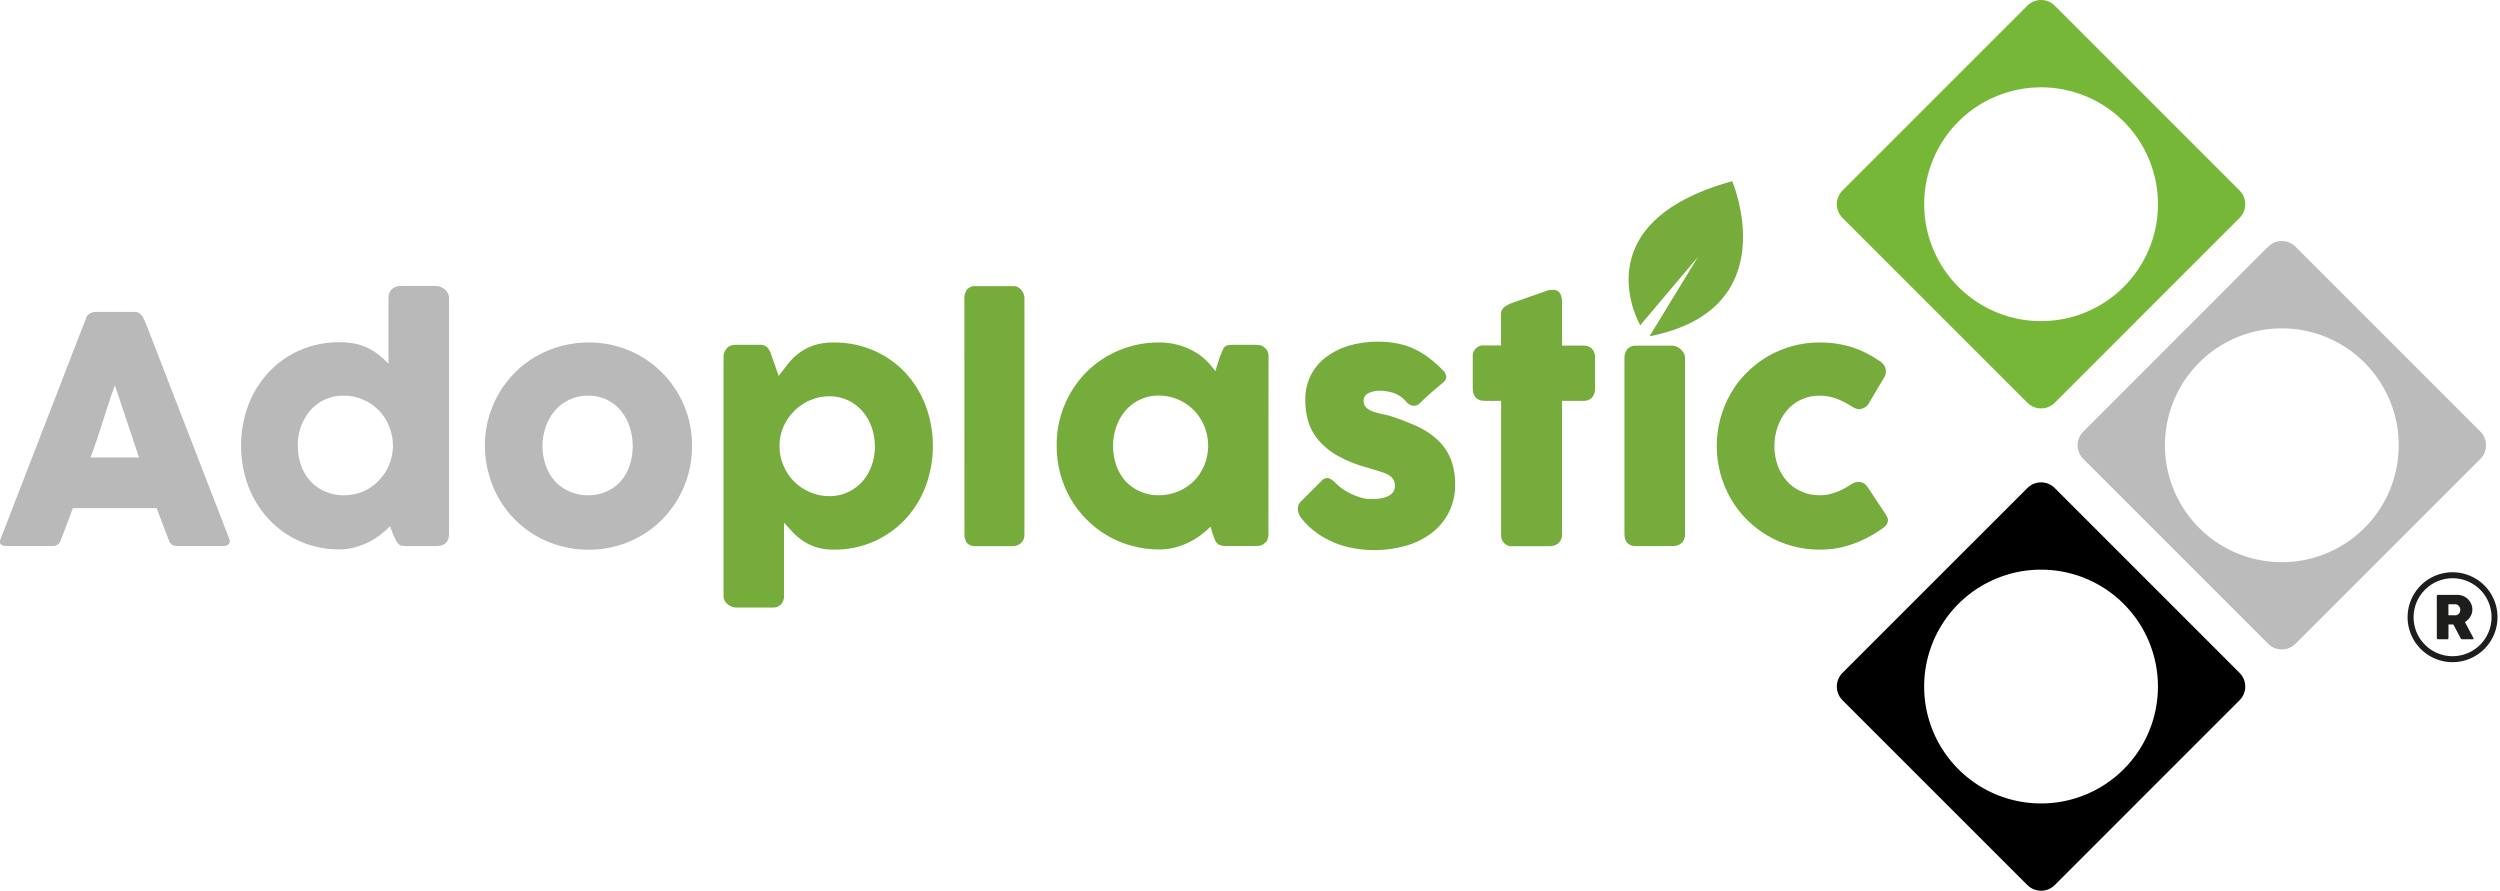 <svg width="488" height="174" viewBox="0 0 488 174" fill="none" xmlns="http://www.w3.org/2000/svg">
<g clip-path="url(#clip0)">
<path d="M395.75 78.62C396.457 79.326 397.416 79.723 398.415 79.723C399.415 79.723 400.373 79.326 401.08 78.62L437.17 42.53C437.877 41.821 438.274 40.861 438.274 39.86C438.274 38.859 437.877 37.899 437.17 37.19L401.08 1.1C400.373 0.393 399.415 -0.003 398.415 -0.003C397.416 -0.003 396.457 0.393 395.75 1.1L359.65 37.19C358.943 37.899 358.546 38.859 358.546 39.86C358.546 40.861 358.943 41.821 359.65 42.53L395.75 78.62ZM382.28 23.73C385.471 20.538 389.538 18.364 393.964 17.484C398.391 16.603 402.98 17.055 407.15 18.782C411.32 20.509 414.884 23.434 417.391 27.186C419.899 30.939 421.238 35.352 421.238 39.865C421.238 44.379 419.899 48.791 417.391 52.544C414.884 56.296 411.32 59.221 407.15 60.948C402.98 62.675 398.391 63.127 393.964 62.246C389.538 61.365 385.471 59.192 382.28 56C378.001 51.721 375.598 45.917 375.598 39.865C375.598 33.813 378.001 28.009 382.28 23.73V23.73Z" fill="#77B738"/>
<path d="M484.17 84.25L448.08 48.15C447.373 47.444 446.414 47.047 445.415 47.047C444.415 47.047 443.457 47.444 442.75 48.15L406.66 84.25C406.307 84.599 406.028 85.014 405.837 85.471C405.646 85.929 405.548 86.419 405.548 86.915C405.548 87.411 405.646 87.901 405.837 88.359C406.028 88.816 406.307 89.231 406.66 89.58L442.75 125.67C443.457 126.377 444.415 126.773 445.415 126.773C446.414 126.773 447.373 126.377 448.08 125.67L484.17 89.58C484.876 88.873 485.273 87.915 485.273 86.915C485.273 85.916 484.876 84.957 484.17 84.25V84.25ZM461.55 103.05C458.358 106.242 454.292 108.416 449.865 109.296C445.439 110.177 440.85 109.725 436.68 107.998C432.51 106.271 428.946 103.346 426.438 99.594C423.931 95.841 422.592 91.429 422.592 86.915C422.592 82.401 423.931 77.989 426.438 74.237C428.946 70.484 432.51 67.559 436.68 65.832C440.85 64.105 445.439 63.653 449.865 64.534C454.292 65.415 458.358 67.588 461.55 70.78C465.828 75.059 468.232 80.863 468.232 86.915C468.232 92.967 465.828 98.771 461.55 103.05V103.05Z" fill="#BCBBBB"/>
<path d="M401.08 95.26C400.373 94.553 399.415 94.156 398.415 94.156C397.416 94.156 396.457 94.553 395.75 95.26L359.65 131.35C358.944 132.057 358.547 133.015 358.547 134.015C358.547 135.014 358.944 135.973 359.65 136.68L395.75 172.77C396.457 173.476 397.416 173.873 398.415 173.873C399.415 173.873 400.373 173.476 401.08 172.77L437.17 136.68C437.877 135.973 438.274 135.014 438.274 134.015C438.274 133.015 437.877 132.057 437.17 131.35L401.08 95.26ZM414.55 150.15C411.359 153.342 407.293 155.515 402.866 156.396C398.439 157.277 393.851 156.825 389.681 155.098C385.511 153.371 381.947 150.446 379.439 146.693C376.931 142.941 375.593 138.528 375.593 134.015C375.593 129.501 376.931 125.089 379.439 121.336C381.947 117.584 385.511 114.659 389.681 112.932C393.851 111.205 398.439 110.753 402.866 111.634C407.293 112.514 411.359 114.688 414.55 117.88C418.829 122.159 421.233 127.963 421.233 134.015C421.233 140.067 418.829 145.87 414.55 150.15Z" fill="black"/>
<path d="M16.82 62.05C16.854 61.9 16.923 61.759 17.02 61.64C17.143 61.489 17.284 61.355 17.44 61.24C17.615 61.135 17.803 61.054 18 61C18.166 60.933 18.342 60.896 18.52 60.89H26.41C26.738 60.881 27.057 60.999 27.3 61.22C27.507 61.389 27.695 61.58 27.86 61.79L28.63 63.54L44.76 105.2C44.843 105.358 44.878 105.537 44.861 105.715C44.843 105.893 44.773 106.061 44.66 106.2C44.503 106.342 44.317 106.449 44.115 106.514C43.914 106.58 43.701 106.602 43.49 106.58H34.65C34.269 106.605 33.889 106.515 33.56 106.32C33.268 106.101 33.056 105.792 32.96 105.44C32.55 104.44 32.15 103.35 31.76 102.32L30.59 99.19H14.23C13.84 100.19 13.45 101.28 13.05 102.32C12.65 103.36 12.25 104.4 11.86 105.44C11.769 105.781 11.563 106.081 11.277 106.288C10.991 106.496 10.643 106.599 10.29 106.58H1.2C0.84 106.606 0.483 106.495 0.2 106.27C0.07 106.159 -0.016 106.005 -0.042 105.836C-0.067 105.667 -0.031 105.494 0.06 105.35L16.82 62.05ZM22.43 75.23C22.04 76.23 21.64 77.4 21.24 78.62C20.84 79.84 20.44 81.05 20.06 82.28C19.68 83.51 19.27 84.73 18.87 85.93C18.47 87.13 18.07 88.26 17.68 89.3H27.14L22.43 75.23Z" fill="#BAB9B9"/>
<path d="M76.14 102.73C75.55 103.325 74.919 103.876 74.25 104.38C73.526 104.936 72.752 105.424 71.94 105.84C71.082 106.262 70.184 106.597 69.26 106.84C68.283 107.109 67.273 107.243 66.26 107.24C63.608 107.27 60.979 106.735 58.55 105.67C56.256 104.664 54.19 103.201 52.48 101.37C50.743 99.51 49.384 97.329 48.48 94.95C46.573 89.818 46.573 84.172 48.48 79.04C49.389 76.669 50.747 74.496 52.48 72.64C54.186 70.809 56.253 69.352 58.55 68.36C60.981 67.303 63.609 66.772 66.26 66.8C67.3 66.793 68.339 66.89 69.36 67.09C71.06 67.453 72.65 68.214 74 69.31C74.652 69.826 75.264 70.391 75.83 71V58.16C75.814 57.551 76.028 56.958 76.43 56.5C76.664 56.261 76.947 56.077 77.26 55.959C77.572 55.842 77.907 55.794 78.24 55.82H85.17C85.455 55.831 85.736 55.892 86 56C86.296 56.118 86.572 56.28 86.82 56.48C87.067 56.684 87.272 56.935 87.42 57.22C87.572 57.513 87.651 57.839 87.65 58.17V104.22C87.65 105.8 86.82 106.59 85.16 106.59H79.16C78.82 106.609 78.479 106.558 78.16 106.44C77.937 106.338 77.741 106.183 77.59 105.99C77.419 105.764 77.281 105.515 77.18 105.25C77.06 104.96 76.9 104.61 76.72 104.25L76.14 102.73ZM58.14 87.05C58.129 88.347 58.343 89.636 58.77 90.86C59.168 91.988 59.782 93.028 60.58 93.92C61.371 94.775 62.331 95.456 63.4 95.92C64.542 96.439 65.785 96.698 67.04 96.68C68.306 96.694 69.562 96.463 70.74 96C71.859 95.533 72.878 94.853 73.74 94C74.611 93.159 75.317 92.162 75.82 91.06C76.341 89.917 76.64 88.685 76.7 87.43V86.99C76.708 85.726 76.47 84.473 76 83.3C75.537 82.136 74.859 81.071 74 80.16C73.109 79.236 72.041 78.501 70.86 78C69.643 77.47 68.327 77.207 67 77.23C65.742 77.212 64.497 77.482 63.36 78.02C62.278 78.524 61.317 79.254 60.54 80.16C59.748 81.086 59.134 82.15 58.73 83.3C58.314 84.506 58.108 85.774 58.12 87.05H58.14Z" fill="#BAB9B9"/>
<path d="M94.65 87.05C94.632 84.385 95.145 81.743 96.157 79.277C97.17 76.812 98.663 74.573 100.55 72.69C101.765 71.47 103.137 70.418 104.63 69.56C107.763 67.771 111.312 66.836 114.92 66.85C117.622 66.833 120.299 67.364 122.79 68.41C125.184 69.402 127.359 70.856 129.19 72.69C131.026 74.527 132.493 76.7 133.51 79.09C134.579 81.62 135.117 84.343 135.09 87.09C135.103 90.703 134.154 94.255 132.34 97.38C131.472 98.871 130.413 100.243 129.19 101.46C127.975 102.683 126.603 103.739 125.11 104.6C123.599 105.477 121.978 106.15 120.29 106.6C118.54 107.077 116.734 107.316 114.92 107.31C113.083 107.315 111.254 107.076 109.48 106.6C107.782 106.152 106.151 105.479 104.63 104.6C103.137 103.739 101.765 102.683 100.55 101.46C99.33 100.242 98.275 98.871 97.41 97.38C96.538 95.856 95.865 94.226 95.41 92.53C94.903 90.748 94.647 88.903 94.65 87.05V87.05ZM105.89 87.05C105.882 88.347 106.099 89.636 106.53 90.86C106.917 91.987 107.522 93.026 108.31 93.92C109.096 94.777 110.053 95.458 111.12 95.92C112.285 96.444 113.552 96.704 114.83 96.68C116.078 96.7 117.315 96.44 118.45 95.92C119.494 95.454 120.428 94.773 121.19 93.92C121.958 93.023 122.543 91.983 122.91 90.86C123.71 88.403 123.71 85.757 122.91 83.3C122.537 82.155 121.954 81.09 121.19 80.16C120.417 79.226 119.445 78.477 118.344 77.97C117.243 77.463 116.042 77.21 114.83 77.23C113.549 77.207 112.28 77.477 111.12 78.02C110.04 78.522 109.081 79.252 108.31 80.16C107.527 81.087 106.923 82.152 106.53 83.3C106.104 84.504 105.888 85.773 105.89 87.05V87.05Z" fill="#BAB9B9"/>
<path d="M142 67.84C142.238 67.63 142.522 67.479 142.83 67.4C143.106 67.341 143.387 67.311 143.67 67.31H148.32C148.664 67.293 149.006 67.358 149.32 67.5C149.564 67.618 149.78 67.788 149.95 68C150.116 68.229 150.253 68.478 150.36 68.74C150.48 69.02 150.58 69.33 150.69 69.65L152 73.38C152.57 72.64 153.16 71.89 153.74 71.12C154.342 70.336 155.041 69.63 155.82 69.02C156.687 68.359 157.652 67.836 158.68 67.47C159.99 67.027 161.367 66.817 162.75 66.85C165.424 66.822 168.074 67.353 170.53 68.41C172.844 69.404 174.93 70.86 176.66 72.69C178.39 74.548 179.748 76.721 180.66 79.09C182.58 84.22 182.58 89.871 180.66 95C179.753 97.378 178.395 99.558 176.66 101.42C174.925 103.25 172.841 104.712 170.53 105.72C168.076 106.785 165.425 107.32 162.75 107.29C161.582 107.314 160.417 107.152 159.3 106.81C158.388 106.523 157.522 106.105 156.73 105.57C156.004 105.077 155.334 104.507 154.73 103.87C154.16 103.26 153.59 102.64 153.04 102.02V116.38C153.052 116.954 152.853 117.513 152.48 117.95C152.259 118.178 151.989 118.353 151.692 118.464C151.394 118.575 151.076 118.618 150.76 118.59H143.71C143.437 118.586 143.166 118.535 142.91 118.44C142.619 118.341 142.345 118.196 142.1 118.01C141.856 117.82 141.649 117.586 141.49 117.32C141.32 117.036 141.233 116.711 141.24 116.38V69.59C141.232 69.243 141.311 68.899 141.47 68.59C141.617 68.321 141.795 68.069 142 67.84V67.84ZM170.77 87.05C170.775 85.775 170.555 84.509 170.12 83.31C169.718 82.175 169.103 81.126 168.31 80.22C167.527 79.335 166.571 78.62 165.5 78.12C164.372 77.6 163.142 77.337 161.9 77.35C160.636 77.343 159.385 77.591 158.22 78.08C157.087 78.55 156.053 79.229 155.17 80.08C154.298 80.92 153.584 81.909 153.06 83C152.52 84.127 152.214 85.352 152.16 86.6V87.06C152.147 88.373 152.41 89.674 152.93 90.88C153.408 92.046 154.111 93.106 155 94C155.896 94.883 156.952 95.589 158.11 96.08C159.307 96.594 160.597 96.856 161.9 96.85C163.142 96.863 164.372 96.6 165.5 96.08C166.575 95.587 167.538 94.879 168.33 94C169.13 93.095 169.745 92.042 170.14 90.9C170.581 89.665 170.801 88.362 170.79 87.05H170.77Z" fill="#75AC3C"/>
<path d="M188.25 58.2C188.232 57.604 188.408 57.018 188.75 56.53C188.955 56.287 189.216 56.098 189.511 55.979C189.805 55.861 190.124 55.816 190.44 55.85H198C198.224 55.857 198.443 55.915 198.64 56.02C198.875 56.144 199.088 56.306 199.27 56.5C199.475 56.719 199.644 56.968 199.77 57.24C199.91 57.554 199.979 57.896 199.97 58.24V104.24C199.995 104.566 199.947 104.893 199.831 105.199C199.716 105.505 199.534 105.782 199.3 106.01C198.831 106.42 198.223 106.634 197.6 106.61H190.45C190.142 106.644 189.829 106.607 189.537 106.504C189.244 106.4 188.979 106.231 188.76 106.01C188.394 105.496 188.217 104.87 188.26 104.24L188.25 58.2Z" fill="#75AC3C"/>
<path d="M247.6 104.3C247.603 104.642 247.542 104.981 247.42 105.3C247.302 105.614 247.084 105.881 246.8 106.06C246.586 106.284 246.306 106.435 246 106.49C245.737 106.545 245.469 106.575 245.2 106.58H239.13C238.789 106.591 238.449 106.533 238.13 106.41C237.877 106.311 237.653 106.15 237.48 105.94C237.306 105.709 237.168 105.452 237.07 105.18C236.95 104.88 236.83 104.56 236.71 104.18L236.31 102.8C235.716 103.383 235.084 103.927 234.42 104.43C232.898 105.568 231.17 106.4 229.33 106.88C228.35 107.132 227.342 107.259 226.33 107.26C224.517 107.266 222.71 107.027 220.96 106.55C219.275 106.101 217.657 105.429 216.15 104.55C214.667 103.688 213.305 102.632 212.1 101.41C210.89 100.187 209.838 98.816 208.97 97.33C208.094 95.808 207.421 94.177 206.97 92.48C206.489 90.707 206.25 88.877 206.26 87.04C206.226 84.388 206.716 81.755 207.701 79.293C208.686 76.831 210.147 74.587 212 72.69C213.824 70.857 215.993 69.402 218.38 68.41C220.864 67.362 223.535 66.831 226.23 66.85C228.523 66.825 230.785 67.375 232.81 68.45C233.71 68.931 234.543 69.526 235.29 70.22C236.014 70.897 236.664 71.647 237.23 72.46L238.12 69.65C238.32 69.14 238.49 68.72 238.63 68.41C238.723 68.146 238.869 67.904 239.06 67.7C239.214 67.54 239.413 67.432 239.63 67.39C239.96 67.326 240.295 67.299 240.63 67.31H245.22C245.489 67.314 245.757 67.345 246.02 67.4C246.325 67.463 246.604 67.616 246.82 67.84C247.092 68.037 247.306 68.302 247.44 68.61C247.569 68.927 247.63 69.268 247.62 69.61L247.6 104.3ZM217.27 87.05C217.26 88.347 217.473 89.636 217.9 90.86C218.291 91.989 218.903 93.03 219.7 93.92C220.492 94.775 221.452 95.456 222.52 95.92C223.666 96.439 224.913 96.698 226.17 96.68C228.755 96.693 231.239 95.683 233.08 93.87C233.944 92.993 234.624 91.953 235.08 90.81C235.816 89.024 236.019 87.063 235.664 85.164C235.309 83.265 234.412 81.51 233.08 80.11C232.203 79.21 231.156 78.493 230 78C228.795 77.467 227.489 77.197 226.17 77.21C224.91 77.192 223.661 77.462 222.52 78C221.439 78.504 220.477 79.234 219.7 80.14C218.908 81.064 218.297 82.129 217.9 83.28C217.476 84.491 217.263 85.766 217.27 87.05V87.05Z" fill="#75AC3C"/>
<path d="M260.85 94.42C261.387 94.962 261.992 95.432 262.65 95.82C263.245 96.175 263.867 96.482 264.51 96.74C265.019 96.951 265.544 97.122 266.08 97.25C266.385 97.327 266.696 97.378 267.01 97.4C267.4 97.4 267.9 97.4 268.5 97.4C269.089 97.375 269.673 97.281 270.24 97.12C270.768 96.985 271.258 96.728 271.67 96.37C271.875 96.184 272.037 95.955 272.142 95.699C272.248 95.443 272.295 95.166 272.28 94.89C272.302 94.41 272.184 93.934 271.94 93.52C271.68 93.155 271.337 92.857 270.94 92.65C270.432 92.389 269.899 92.178 269.35 92.02L267.24 91.38C265.12 90.849 263.077 90.049 261.16 89C259.715 88.203 258.424 87.153 257.35 85.9C256.435 84.825 255.754 83.572 255.35 82.22C254.972 80.866 254.784 79.466 254.79 78.06C254.763 76.454 255.105 74.863 255.79 73.41C256.47 72.011 257.458 70.784 258.68 69.82C260.028 68.784 261.553 68.002 263.18 67.51C265.068 66.947 267.03 66.67 269 66.69C270.221 66.683 271.44 66.793 272.64 67.02C273.752 67.224 274.837 67.56 275.87 68.02C276.932 68.506 277.938 69.106 278.87 69.81C279.911 70.597 280.887 71.467 281.79 72.41C282.088 72.728 282.275 73.136 282.32 73.57C282.296 73.8 282.221 74.023 282.102 74.221C281.983 74.42 281.822 74.59 281.63 74.72C280.83 75.38 280.06 76.03 279.34 76.66C278.62 77.29 277.85 78.01 277.07 78.79C276.861 78.98 276.606 79.111 276.33 79.17C276.097 79.23 275.853 79.23 275.62 79.17C275.389 79.108 275.172 79.003 274.98 78.86C274.77 78.713 274.581 78.538 274.42 78.34C273.78 77.578 272.943 77.007 272 76.69C271.162 76.424 270.289 76.283 269.41 76.27C268.577 76.233 267.749 76.415 267.01 76.8C266.727 76.952 266.496 77.186 266.348 77.472C266.2 77.757 266.141 78.081 266.18 78.4C266.188 78.638 266.245 78.873 266.348 79.088C266.452 79.303 266.599 79.495 266.78 79.65C267.175 79.964 267.622 80.208 268.1 80.37C268.644 80.565 269.202 80.715 269.77 80.82C270.35 80.93 270.89 81.06 271.38 81.2C273.107 81.755 274.803 82.403 276.46 83.14C277.919 83.787 279.269 84.657 280.46 85.72C281.591 86.731 282.489 87.977 283.09 89.37C283.761 91.009 284.081 92.77 284.03 94.54C284.077 96.37 283.688 98.185 282.895 99.835C282.102 101.485 280.928 102.923 279.47 104.03C277.973 105.164 276.277 106.008 274.47 106.52C272.433 107.11 270.321 107.4 268.2 107.38C266.899 107.379 265.601 107.265 264.32 107.04C263.01 106.819 261.729 106.453 260.5 105.95C259.261 105.438 258.087 104.784 257 104C255.859 103.198 254.847 102.227 254 101.12C253.786 100.843 253.615 100.537 253.49 100.21C253.382 99.909 253.331 99.59 253.34 99.27C253.346 98.981 253.407 98.696 253.52 98.43C253.644 98.167 253.829 97.937 254.06 97.76L258.06 93.76C258.223 93.582 258.429 93.449 258.659 93.374C258.888 93.299 259.133 93.284 259.37 93.33C259.936 93.582 260.441 93.954 260.85 94.42V94.42Z" fill="#75AC3C"/>
<path d="M293 61.37C292.98 61.098 293.026 60.826 293.136 60.576C293.246 60.327 293.416 60.108 293.63 59.94C294.185 59.549 294.795 59.242 295.44 59.03L302.44 56.59H302.73H303C303.292 56.551 303.589 56.593 303.859 56.711C304.128 56.829 304.361 57.019 304.53 57.26C304.803 57.794 304.934 58.39 304.91 58.99V67.46H309.13C309.422 67.448 309.714 67.494 309.989 67.595C310.263 67.697 310.515 67.851 310.73 68.05C310.949 68.285 311.117 68.562 311.224 68.865C311.331 69.168 311.373 69.49 311.35 69.81V75.75C311.379 76.091 311.339 76.433 311.233 76.758C311.126 77.083 310.955 77.383 310.73 77.64C310.519 77.845 310.268 78.005 309.993 78.11C309.718 78.215 309.424 78.263 309.13 78.25H304.91V104.25C304.932 104.576 304.883 104.902 304.767 105.208C304.652 105.513 304.472 105.79 304.24 106.02C303.706 106.446 303.032 106.66 302.35 106.62H295.4C295.077 106.667 294.749 106.638 294.439 106.535C294.13 106.433 293.849 106.26 293.618 106.03C293.387 105.8 293.213 105.519 293.109 105.21C293.005 104.902 292.975 104.573 293.02 104.25V78.25H289.85C288.27 78.25 287.48 77.41 287.48 75.75V69.78C287.436 69.459 287.468 69.133 287.572 68.827C287.676 68.52 287.85 68.242 288.079 68.014C288.309 67.787 288.589 67.615 288.896 67.514C289.203 67.412 289.53 67.384 289.85 67.43H293V61.37Z" fill="#75AC3C"/>
<path d="M317.09 69.87C317.074 69.257 317.268 68.657 317.64 68.17C317.853 67.926 318.121 67.736 318.421 67.614C318.722 67.492 319.047 67.443 319.37 67.47H326.42C326.695 67.473 326.967 67.531 327.22 67.64C327.515 67.751 327.787 67.917 328.02 68.13C328.269 68.344 328.482 68.597 328.65 68.88C328.834 69.181 328.927 69.528 328.92 69.88V104.22C328.943 104.544 328.897 104.87 328.784 105.175C328.672 105.48 328.497 105.758 328.27 105.99C327.753 106.42 327.091 106.635 326.42 106.59H319.37C317.85 106.59 317.09 105.8 317.09 104.22V69.87Z" fill="#75AC3C"/>
<path d="M361.35 94.54C361.593 94.36 361.868 94.228 362.16 94.15C362.358 94.109 362.559 94.085 362.76 94.08C363.105 94.07 363.448 94.142 363.76 94.29C364.129 94.523 364.434 94.842 364.65 95.22L368.1 100.42C368.209 100.6 368.306 100.787 368.39 100.98C368.473 101.131 368.521 101.298 368.53 101.47C368.538 101.682 368.503 101.892 368.428 102.09C368.352 102.288 368.237 102.468 368.09 102.62C367.788 102.921 367.453 103.186 367.09 103.41C365.38 104.591 363.52 105.54 361.56 106.23C359.517 106.945 357.365 107.303 355.2 107.29C353.393 107.294 351.594 107.055 349.85 106.58C348.171 106.131 346.56 105.459 345.06 104.58C343.58 103.708 342.216 102.653 341 101.44C339.774 100.228 338.718 98.855 337.86 97.36C336.058 94.228 335.109 90.678 335.109 87.065C335.109 83.452 336.058 79.902 337.86 76.77C338.72 75.276 339.776 73.903 341 72.69C342.216 71.48 343.581 70.428 345.06 69.56C348.141 67.776 351.64 66.841 355.2 66.85C357.3 66.833 359.39 67.133 361.4 67.74C363.309 68.344 365.113 69.237 366.75 70.39L366.65 70.3C367.072 70.535 367.44 70.855 367.73 71.24C368.009 71.63 368.15 72.101 368.13 72.58C368.12 72.988 367.992 73.384 367.76 73.72L365 78.37C364.827 78.791 364.539 79.156 364.17 79.422C363.801 79.689 363.365 79.847 362.91 79.88C362.678 79.869 362.448 79.822 362.23 79.74C361.912 79.623 361.613 79.461 361.34 79.26C360.427 78.667 359.451 78.177 358.43 77.8C357.369 77.416 356.249 77.223 355.12 77.23C353.91 77.221 352.713 77.48 351.613 77.986C350.514 78.492 349.54 79.235 348.76 80.16C347.988 81.092 347.392 82.156 347 83.3C346.147 85.748 346.147 88.412 347 90.86C347.402 91.987 348.016 93.025 348.81 93.92C349.585 94.776 350.532 95.458 351.59 95.92C352.712 96.436 353.935 96.695 355.17 96.68C356.296 96.686 357.413 96.476 358.46 96.06C359.477 95.662 360.446 95.152 361.35 94.54V94.54Z" fill="#75AC3C"/>
<path d="M320.18 63.49C320.18 63.49 308.48 43.55 338.12 35.37C338.12 35.37 348.86 60.37 321.99 65.64L331.45 50.14L320.18 63.49Z" fill="#75AC3C"/>
<path d="M475.66 116.39C475.655 116.321 475.676 116.253 475.72 116.2C475.744 116.174 475.773 116.153 475.806 116.139C475.839 116.125 475.874 116.119 475.91 116.12H479.7C480.092 116.118 480.48 116.196 480.84 116.35C481.532 116.636 482.085 117.182 482.38 117.87C482.638 118.457 482.68 119.115 482.5 119.73C482.425 119.969 482.321 120.197 482.19 120.41C482.065 120.622 481.91 120.814 481.73 120.98C481.552 121.146 481.358 121.294 481.15 121.42L482.66 124.26L482.76 124.45C482.8 124.506 482.825 124.572 482.83 124.64C482.832 124.668 482.828 124.696 482.818 124.722C482.807 124.748 482.791 124.772 482.77 124.79C482.714 124.807 482.655 124.807 482.6 124.79H480.6C480.535 124.792 480.471 124.77 480.42 124.73C480.364 124.693 480.325 124.636 480.31 124.57L478.89 121.89H477.94V124.54C477.94 124.7 477.85 124.79 477.67 124.79H475.92C475.854 124.794 475.79 124.772 475.74 124.73C475.715 124.705 475.696 124.676 475.684 124.643C475.672 124.61 475.667 124.575 475.67 124.54L475.66 116.39ZM480.25 119C480.251 118.881 480.231 118.762 480.19 118.65C480.142 118.532 480.078 118.421 480 118.32C479.923 118.222 479.828 118.141 479.72 118.08C479.61 118.012 479.488 117.968 479.36 117.95H479.05H477.93V120.1H479.19H479.38C479.509 120.081 479.634 120.041 479.75 119.98C479.853 119.916 479.944 119.835 480.02 119.74C480.094 119.644 480.151 119.535 480.19 119.42C480.235 119.285 480.255 119.143 480.25 119Z" fill="#1D1D1B"/>
<path d="M478.74 129.26C477.003 129.26 475.306 128.745 473.862 127.78C472.418 126.815 471.293 125.444 470.628 123.84C469.964 122.236 469.79 120.47 470.129 118.767C470.467 117.064 471.304 115.499 472.532 114.272C473.759 113.044 475.324 112.207 477.027 111.869C478.73 111.53 480.496 111.704 482.1 112.368C483.704 113.033 485.076 114.158 486.04 115.602C487.005 117.046 487.52 118.743 487.52 120.48C487.517 122.808 486.591 125.039 484.945 126.685C483.299 128.331 481.068 129.257 478.74 129.26ZM471.13 120.48C471.13 121.985 471.576 123.456 472.412 124.708C473.249 125.959 474.437 126.935 475.828 127.511C477.218 128.087 478.748 128.237 480.225 127.944C481.701 127.65 483.057 126.925 484.121 125.861C485.185 124.797 485.91 123.441 486.204 121.965C486.497 120.488 486.347 118.958 485.771 117.568C485.195 116.177 484.219 114.989 482.968 114.152C481.716 113.316 480.245 112.87 478.74 112.87C476.722 112.873 474.788 113.675 473.362 115.102C471.935 116.528 471.133 118.462 471.13 120.48" fill="#1D1D1B"/>
</g>
<defs>
<clipPath id="clip0">
<rect width="487.52" height="173.88" fill="white"/>
</clipPath>
</defs>
</svg>
